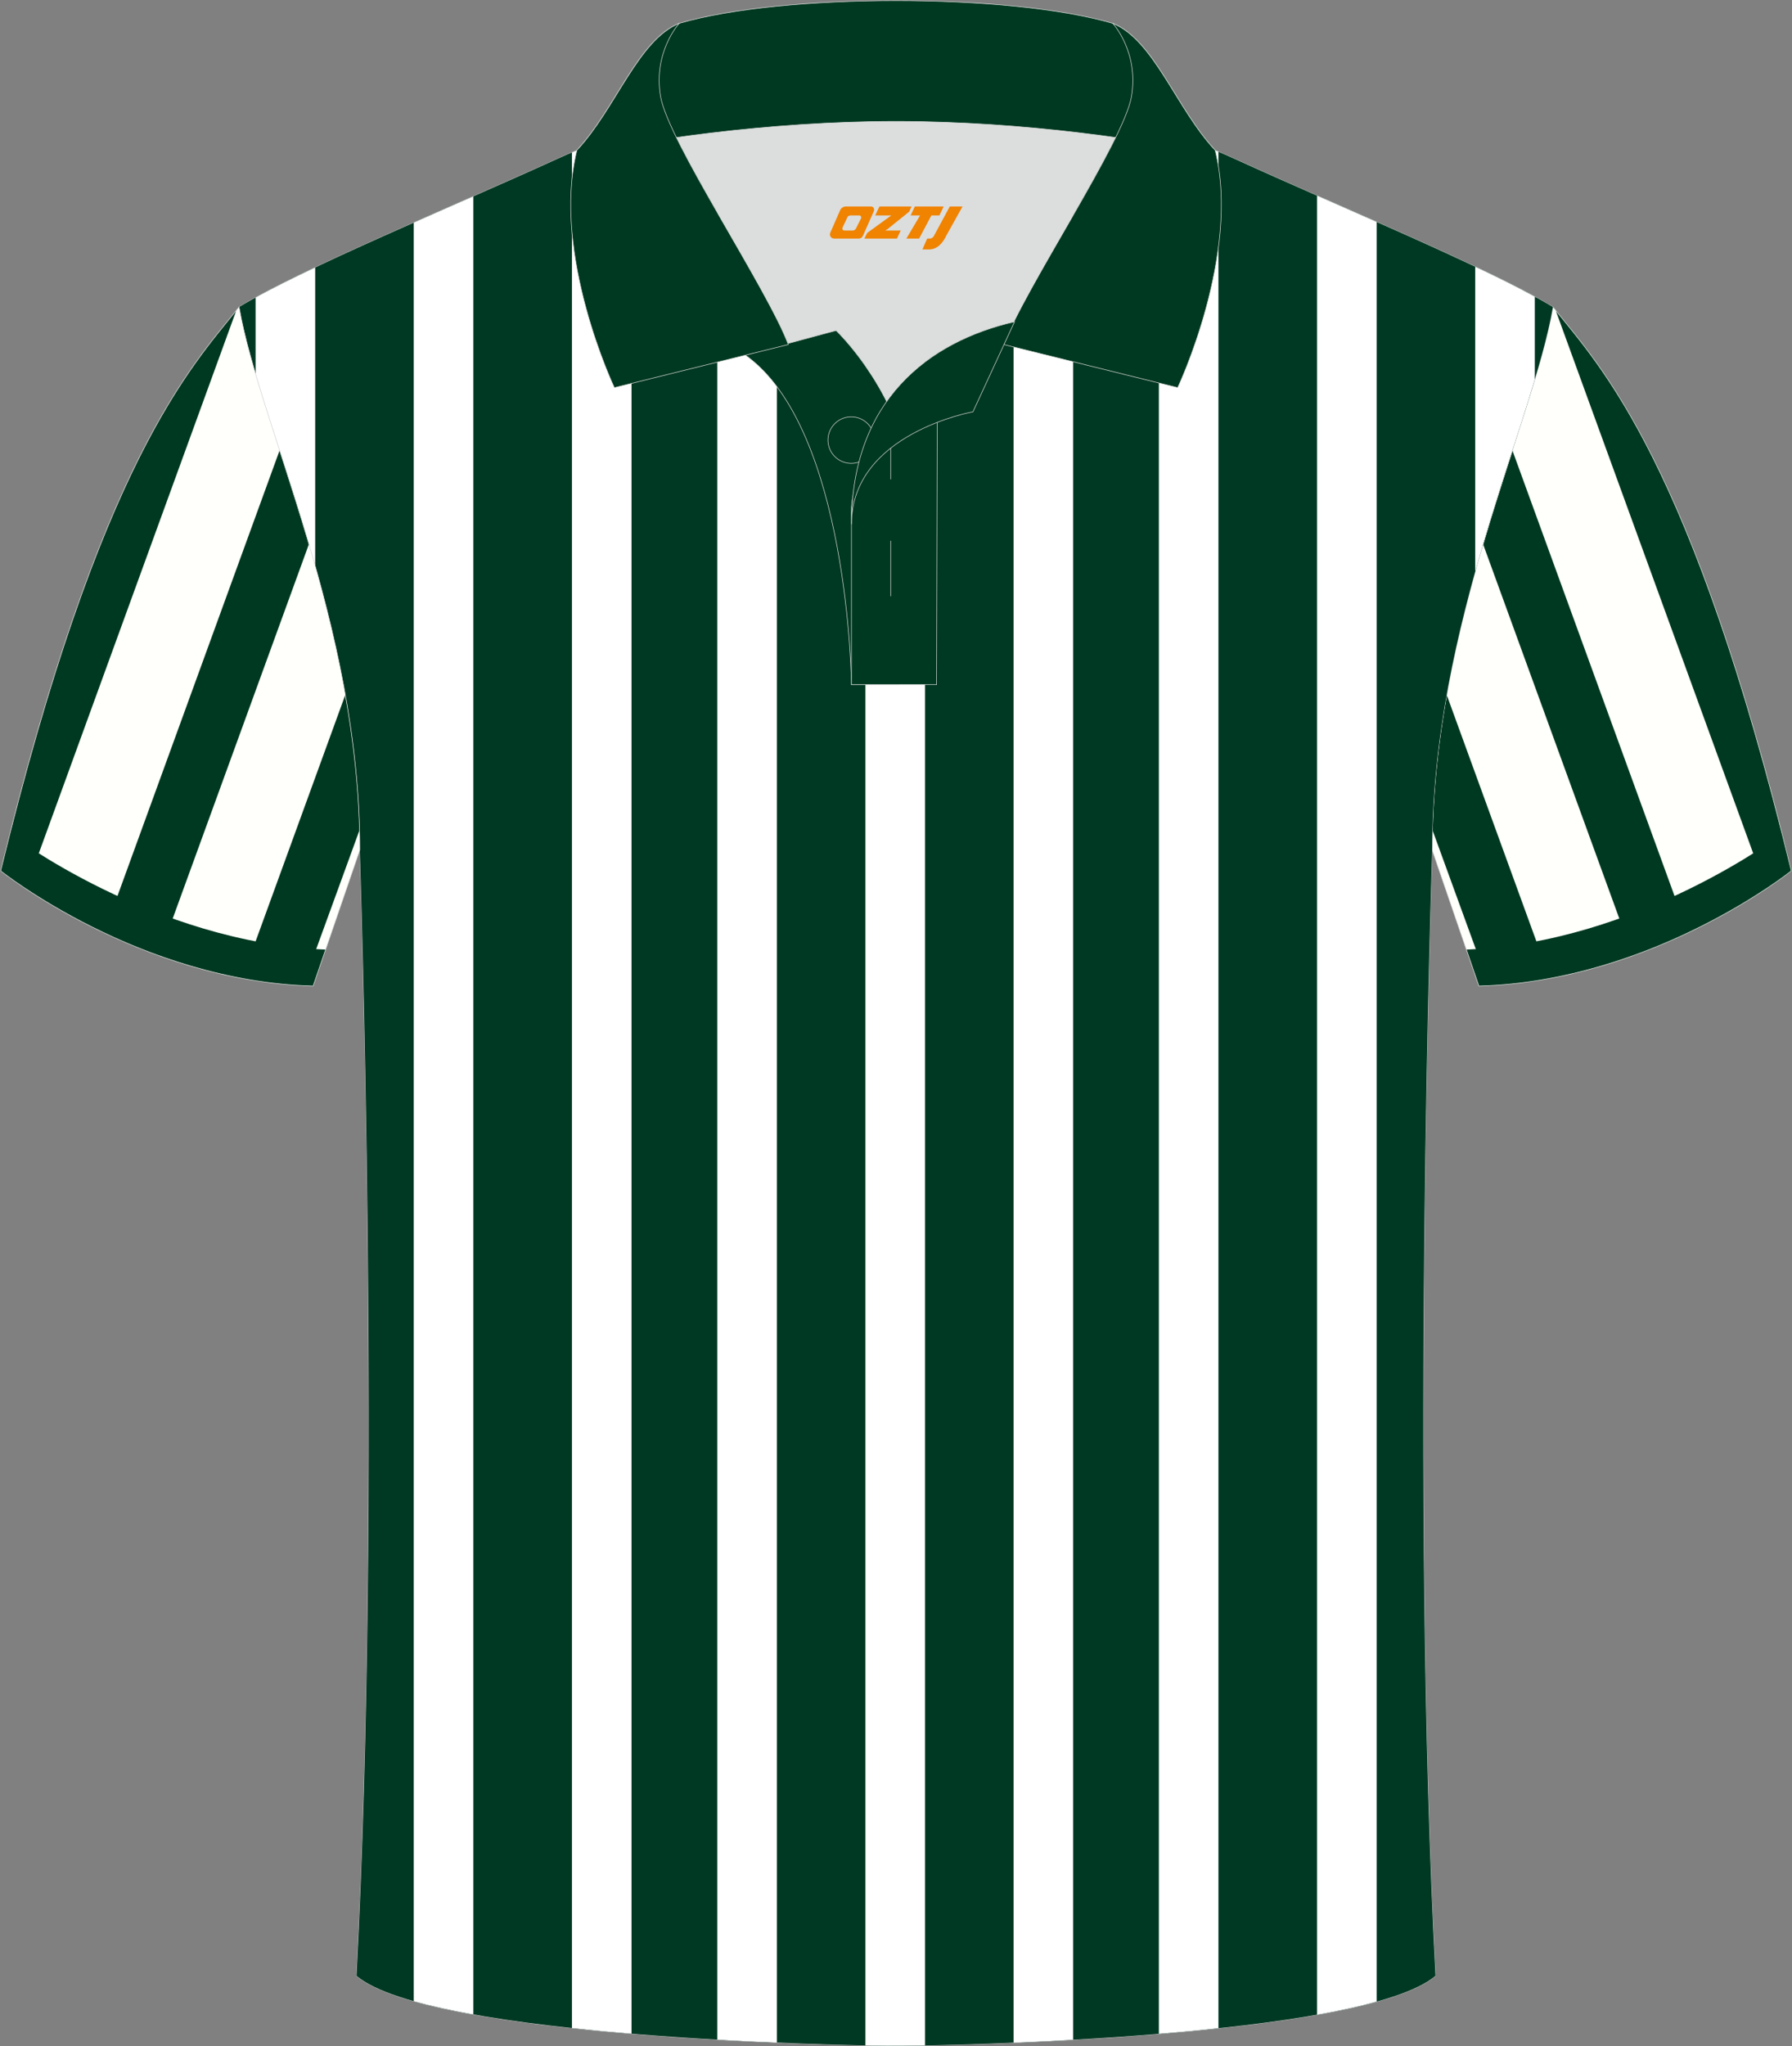 <?xml version="1.0" encoding="utf-8"?>
<!-- Generator: Adobe Illustrator 24.0.0, SVG Export Plug-In . SVG Version: 6.00 Build 0)  -->
<svg xmlns="http://www.w3.org/2000/svg" xmlns:xlink="http://www.w3.org/1999/xlink" version="1.1" id="图层_1" x="0px" y="0px" width="379.8px" height="433.5px" viewBox="0 0 379.8 433.5" enable-background="new 0 0 379.8 433.5" xml:space="preserve">
<rect x="0" y="0" width="379.8" height="433.5" fill="#808080" stroke="none"/>
<g>
	<g>
		<path fill-rule="evenodd" clip-rule="evenodd" fill="#FFFFFC" d="M329.13,65.04c10.24,12.8,29.36,32.42,50.52,119.44    c0,0-29.19,23.38-66.21,24.4c0,0-7.16-20.82-9.9-28.84C303.54,132.26,324.85,89.8,329.13,65.04z"/>
		<path fill-rule="evenodd" clip-rule="evenodd" fill="#003921" d="M310.79,201.16c36.54-1.45,66.92-24.52,66.92-24.52    c0.65,2.55,1.3,5.16,1.95,7.84c0,0-29.19,23.38-66.21,24.4L310.79,201.16z"/>
		<g>
			<path fill="#003921" d="M314.33,115.28c2.06-7,4.2-13.65,6.21-19.87l37.2,102.19c-3.56,1.68-7.47,3.34-11.68,4.85L314.33,115.28z     "/>
			<path fill="#003921" d="M379.65,184.48c0,0-1.9,1.52-5.34,3.8L329.72,65.77C340.09,78.6,358.89,99.1,379.65,184.48z"/>
			<path fill="#003921" d="M303.6,175.84c0.25-9.83,1.38-19.4,3.02-28.63l21.86,60.05c-4.15,0.77-8.46,1.31-12.88,1.53L303.6,175.84     z"/>
		</g>
		<path id="SVGID_11_" fill-rule="evenodd" clip-rule="evenodd" fill="none" d="M329.13,65.04c10.24,12.8,29.36,32.42,50.52,119.44    c0,0-29.19,23.38-66.21,24.4c0,0-7.16-20.82-9.9-28.84C303.54,132.26,324.85,89.8,329.13,65.04z"/>
		
			<path fill-rule="evenodd" clip-rule="evenodd" fill="none" stroke="#DCDDDD" stroke-width="0.118" stroke-miterlimit="22.926" d="    M329.13,65.04c10.24,12.8,29.36,32.42,50.52,119.44c0,0-29.19,23.38-66.21,24.4c0,0-7.16-20.82-9.9-28.84    C303.54,132.26,324.85,89.8,329.13,65.04z"/>
	</g>
	<g>
		
			<path fill-rule="evenodd" clip-rule="evenodd" fill="none" stroke="#DCDDDD" stroke-width="0.118" stroke-miterlimit="22.926" d="    M76.26,180.05c0,0,4.68,137.15-0.7,238.51c15.6,13.15,104.62,14.84,114.34,14.82c9.72,0.03,98.74-1.67,114.34-14.82    c-5.38-101.36-0.7-238.51-0.7-238.51c0-47.79,21.31-90.25,25.59-115.01c-13.68-8.25-45.44-21.32-67.38-31.34    c-5.84-2.65-10.73-4.57-15.09-5.94L133.1,27.75c-4.32,1.37-9.2,3.29-15.06,5.95C96.1,43.72,64.34,56.79,50.67,65.04    C54.95,89.8,76.26,132.26,76.26,180.05z"/>
		<path fill-rule="evenodd" clip-rule="evenodd" fill="#003923" d="M76.26,180.05c0,0,4.68,137.15-0.7,238.51    c15.6,13.15,104.62,14.84,114.34,14.82c9.72,0.03,98.74-1.67,114.34-14.82c-5.38-101.36-0.7-238.51-0.7-238.51    c0-47.79,21.31-90.25,25.59-115.01c-13.68-8.25-45.44-21.32-67.38-31.34c-5.84-2.65-10.73-4.57-15.09-5.94L133.1,27.75    c-4.32,1.37-9.2,3.29-15.06,5.95C96.1,43.72,64.34,56.79,50.67,65.04C54.95,89.8,76.26,132.26,76.26,180.05z"/>
	</g>
	<g>
		<path fill-rule="evenodd" clip-rule="evenodd" fill="#FFFFFF" d="M100.32,426.73V41.6c-4.17,1.84-8.43,3.7-12.63,5.57v376.76    C91.4,424.97,95.68,425.9,100.32,426.73z"/>
		<path fill-rule="evenodd" clip-rule="evenodd" fill="#FFFFFF" d="M133.85,430.82V27.75h-0.75c-3.52,1.11-7.4,2.59-11.88,4.54    v397.33C125.38,430.07,129.62,430.47,133.85,430.82z"/>
		<path fill-rule="evenodd" clip-rule="evenodd" fill="#FFFFFF" d="M164.65,432.7V27.75l-12.63,0v404.33    C156.44,432.33,160.69,432.54,164.65,432.7z"/>
		<path fill-rule="evenodd" clip-rule="evenodd" fill="#FFFFFF" d="M183.42,433.3V27.76l12.63,0V433.3    c-2.92,0.06-5.05,0.07-6.15,0.07C188.76,433.38,186.51,433.36,183.42,433.3z"/>
		<path fill-rule="evenodd" clip-rule="evenodd" fill="#FFFFFF" d="M279.14,426.79V41.45c4.17,1.84,8.42,3.7,12.63,5.57v377    C288.04,425.05,283.78,425.97,279.14,426.79z"/>
		<path fill-rule="evenodd" clip-rule="evenodd" fill="#FFFFFF" d="M245.61,430.84V27.76h1.05c3.46,1.08,7.25,2.51,11.58,4.38    v397.51C254.08,430.1,249.84,430.5,245.61,430.84z"/>
		<path fill-rule="evenodd" clip-rule="evenodd" fill="#FFFFFF" d="M214.82,432.72V27.76l12.63,0V432.1    C223.02,432.35,218.77,432.55,214.82,432.72z"/>
		<path fill-rule="evenodd" clip-rule="evenodd" fill="#FFFFFF" d="M66.8,119.87v-63.2c-4.77,2.27-9.08,4.41-12.63,6.36v16.2    C57.57,90.77,62.47,104.54,66.8,119.87z"/>
		<path fill-rule="evenodd" clip-rule="evenodd" fill="#FFFFFF" d="M312.66,121.09V56.51c4.76,2.25,9.06,4.39,12.63,6.34v17.54    C321.82,91.99,316.93,105.77,312.66,121.09z"/>
	</g>
	<g>
		<path fill-rule="evenodd" clip-rule="evenodd" fill="#FFFFFC" d="M50.67,65.04C40.43,77.84,21.31,97.46,0.15,184.48    c0,0,29.19,23.38,66.21,24.4c0,0,7.16-20.82,9.9-28.84C76.26,132.26,54.95,89.8,50.67,65.04z"/>
		<path fill-rule="evenodd" clip-rule="evenodd" fill="#003921" d="M69.01,201.16C32.47,199.71,2.1,176.64,2.1,176.64    c-0.65,2.55-1.3,5.16-1.95,7.84c0,0,29.19,23.38,66.21,24.4L69.01,201.16z"/>
		<g>
			<path fill="#003921" d="M65.47,115.28c-2.06-7-4.2-13.65-6.21-19.87l-37.2,102.19c3.56,1.68,7.47,3.34,11.68,4.85L65.47,115.28z"/>
			<path fill="#003921" d="M0.15,184.48c0,0,1.9,1.52,5.34,3.8L50.08,65.77C39.71,78.6,20.91,99.1,0.15,184.48z"/>
			<path fill="#003921" d="M76.2,175.84c-0.25-9.83-1.38-19.4-3.02-28.63l-21.86,60.05c4.15,0.77,8.46,1.31,12.88,1.53L76.2,175.84z     "/>
		</g>
		<path id="SVGID_125_" fill-rule="evenodd" clip-rule="evenodd" fill="none" d="M50.67,65.04C40.43,77.84,21.31,97.46,0.15,184.48    c0,0,29.19,23.38,66.21,24.4c0,0,7.16-20.82,9.9-28.84C76.26,132.26,54.95,89.8,50.67,65.04z"/>
		
			<path fill-rule="evenodd" clip-rule="evenodd" fill="none" stroke="#DCDDDD" stroke-width="0.118" stroke-miterlimit="22.926" d="    M50.67,65.04C40.43,77.84,21.31,97.46,0.15,184.48c0,0,29.19,23.38,66.21,24.4c0,0,7.16-20.82,9.9-28.84    C76.26,132.26,54.95,89.8,50.67,65.04z"/>
	</g>
	<g>
		<path fill-rule="evenodd" clip-rule="evenodd" fill="#DCDDDD" d="M187.92,85.04c6.44-9.11,16.35-14.37,26.94-16.84    c5.24-10.64,16.08-27.82,21.62-39.14c-26.77-6.52-66.39-6.52-93.16,0c6.42,13.14,20,34.17,23.66,43.71l10.21-2.75    C177.2,70.02,183.2,75.69,187.92,85.04z"/>
		
			<path fill-rule="evenodd" clip-rule="evenodd" fill="#003921" stroke="#DCDDDD" stroke-width="0.118" stroke-miterlimit="22.926" d="    M157.94,75.21l19.26-5.19c0,0,11.74,11.1,15.3,27.84c3.55,16.74-1.86,47.18-1.86,47.18h-10.18    C180.46,145.03,179.93,90.78,157.94,75.21z"/>
		
			<path fill-rule="evenodd" clip-rule="evenodd" fill="#003921" stroke="#DCDDDD" stroke-width="0.118" stroke-miterlimit="22.926" d="    M180.46,107.49v37.54h18.04l0.14-60.77C189.8,87.17,180.95,98.7,180.46,107.49z"/>
		
			<path fill-rule="evenodd" clip-rule="evenodd" fill="#003921" stroke="#DCDDDD" stroke-width="0.118" stroke-miterlimit="22.926" d="    M121.98,33.04c13.38-3.26,40.91-7.33,67.92-7.33c27,0,54.53,4.07,67.92,7.33l-0.28-1.2c-8.22-8.78-12.93-23.33-21.69-26.89    c-10.94-3.21-28.44-4.82-45.95-4.82c-17.5,0-35.01,1.61-45.95,4.82c-8.77,3.57-13.47,18.11-21.69,26.89L121.98,33.04z"/>
		
			<path fill-rule="evenodd" clip-rule="evenodd" fill="#003921" stroke="#DCDDDD" stroke-width="0.118" stroke-miterlimit="22.926" d="    M143.95,4.95c0,0-5.58,6.05-3.94,15.53c1.63,9.49,22.57,40.53,27.06,52.51l-36.86,9.13c0,0-13.39-28.22-7.95-50.28    C130.49,23.06,135.19,8.52,143.95,4.95z"/>
		
			<path fill-rule="evenodd" clip-rule="evenodd" fill="#003921" stroke="#DCDDDD" stroke-width="0.118" stroke-miterlimit="22.926" d="    M235.85,4.95c0,0,5.58,6.05,3.95,15.53c-1.63,9.49-22.57,40.53-27.06,52.51l36.86,9.13c0,0,13.39-28.22,7.95-50.28    C249.32,23.06,244.62,8.52,235.85,4.95z"/>
		
			<path fill-rule="evenodd" clip-rule="evenodd" fill="none" stroke="#DCDDDD" stroke-width="0.118" stroke-miterlimit="22.926" d="    M180.41,98.16c2.72,0,4.93-2.21,4.93-4.93c0-2.72-2.21-4.93-4.93-4.93c-2.72,0-4.93,2.22-4.93,4.93    C175.48,95.95,177.7,98.16,180.41,98.16z"/>
		
			<line fill-rule="evenodd" clip-rule="evenodd" fill="none" stroke="#DCDDDD" stroke-width="0.118" stroke-miterlimit="22.926" x1="188.8" y1="114.56" x2="188.8" y2="126.31"/>
		
			<line fill-rule="evenodd" clip-rule="evenodd" fill="none" stroke="#DCDDDD" stroke-width="0.118" stroke-miterlimit="22.926" x1="188.8" y1="89.8" x2="188.8" y2="101.55"/>
		
			<path fill-rule="evenodd" clip-rule="evenodd" fill="#003921" stroke="#DCDDDD" stroke-width="0.118" stroke-miterlimit="22.926" d="    M215.02,68.16l-8.81,19.08c0,0-25.75,4.58-25.75,23.82C180.46,84.88,196.74,72.37,215.02,68.16z"/>
		
	</g>
</g>
<g>
	<path fill="#F08300" d="M201.3,43.74l-3.4,6.3c-0.2,0.3-0.5,0.5-0.8,0.5h-0.6l-1,2.3h1.2c2,0.1,3.2-1.5,3.9-3L204,43.74h-2.5L201.3,43.74z"/>
	<polygon fill="#F08300" points="194.1,43.74 ,200,43.74 ,199.1,45.64 ,197.4,45.64 ,194.8,50.54 ,192.1,50.54 ,195,45.64 ,193,45.64 ,193.9,43.74"/>
	<polygon fill="#F08300" points="188.1,48.84 ,187.6,48.84 ,188.1,48.54 ,192.7,44.84 ,193.2,43.74 ,186.4,43.74 ,186.1,44.34 ,185.5,45.64 ,188.3,45.64 ,188.9,45.64 ,183.8,49.34    ,183.2,50.54 ,189.8,50.54 ,190.1,50.54 ,190.9,48.84"/>
	<path fill="#F08300" d="M184.6,43.74H179.3C178.8,43.74,178.3,44.04,178.1,44.44L176,49.24C175.7,49.84,176.1,50.54,176.8,50.54h5.2c0.4,0,0.7-0.2,0.9-0.6L185.2,44.74C185.4,44.24,185.1,43.74,184.6,43.74z M182.5,46.24L181.4,48.44C181.2,48.74,180.9,48.84,180.8,48.84l-1.8,0C178.8,48.84,178.4,48.74,178.6,48.14l1-2.1c0.1-0.3,0.4-0.4,0.7-0.4h1.9   C182.4,45.64,182.6,45.94,182.5,46.24z"/>
</g>
</svg>